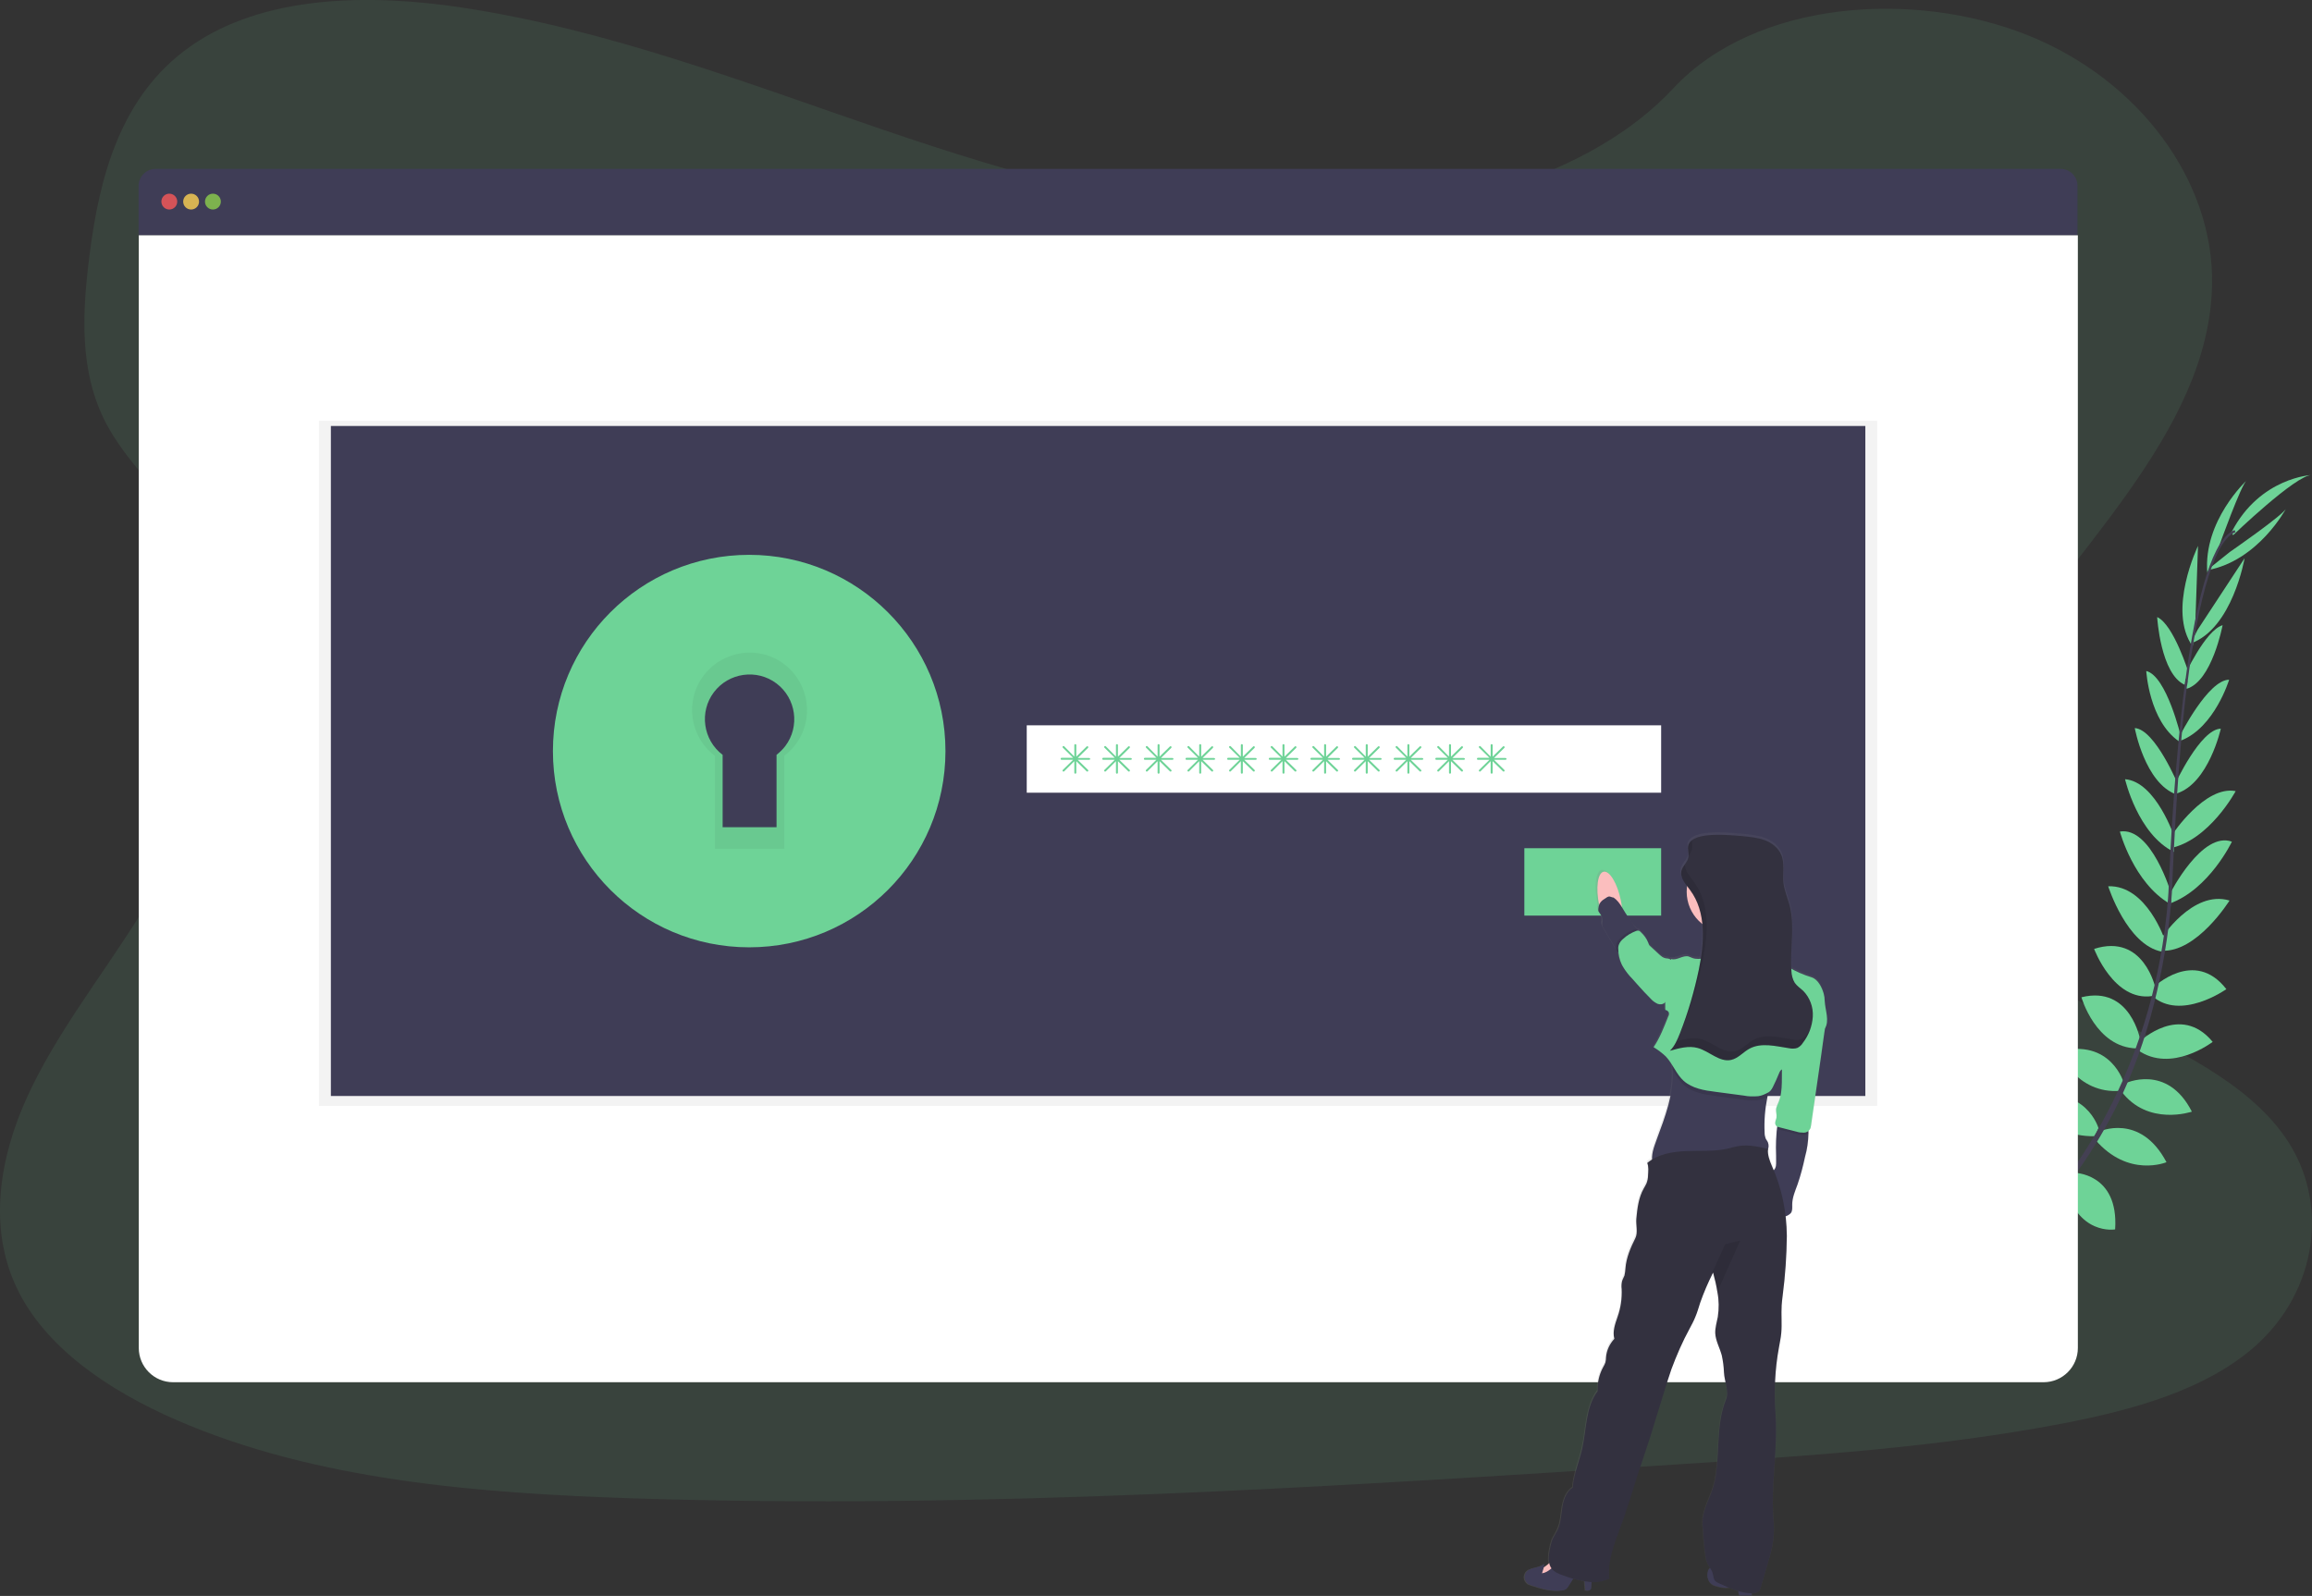 <?xml version="1.0" encoding="utf-8"?>
<!-- Generator: Adobe Illustrator 24.2.3, SVG Export Plug-In . SVG Version: 6.00 Build 0)  -->
<svg version="1.1" id="f9eb83fe-2109-496c-8de2-d29751931755"
	 xmlns="http://www.w3.org/2000/svg" xmlns:xlink="http://www.w3.org/1999/xlink" x="0px" y="0px" viewBox="0 0 1166.2 805.1"
	 style="enable-background:new 0 0 1166.2 805.1;" xml:space="preserve">
<rect x="0" y="0" width="1166.2" height="805.1" fill="#333333" stroke="none"/>
<style type="text/css">
	.st0{opacity:0.1;fill:#6ED397;enable-background:new    ;}
	.st1{fill:#6ED397;}
	.st2{fill:#444053;}
	.st3{fill:#3F3D56;}
	.st4{fill:#FFFFFF;}
	.st5{opacity:0.8;fill:#FA5959;enable-background:new    ;}
	.st6{opacity:0.8;fill:#FED253;enable-background:new    ;}
	.st7{opacity:0.8;fill:#8CCF4D;enable-background:new    ;}
	.st8{opacity:5.000000e-02;enable-background:new    ;}
	.st9{fill:url(#SVGID_1_);}
	.st10{fill:#FBBEBE;}
	.st11{opacity:0.1;enable-background:new    ;}
	.st12{fill:#33313F;}
	.st13{opacity:0.1;}
</style>
<path class="st0" d="M659.6,109.6c-74.8,0.1-146.7-21.1-215.5-44.6S307,15.1,233.6,3.9C186.4-3.3,132.8-2.6,95.9,23.5
	C60.4,48.5,50.1,90,45.2,128.4c-3.7,28.9-5.5,59.1,8.5,85.5c9.7,18.3,26.3,33.4,38,50.9c40.8,60.7,16.3,138.3-23.4,200.5
	c-18.6,29.2-40.4,57.1-54.5,87.9S-6,619,8.3,649.4c14.2,30.2,46.3,52,80.8,67c70,30.4,151.5,36.9,230.8,39.5
	c175.6,5.6,351.5-5.8,526.9-17.2c64.9-4.2,130.1-8.4,193.7-20.6c35.3-6.8,71.7-16.8,96.7-38.7c31.8-27.9,38.3-73.4,15.2-106.1
	c-38.8-54.9-141-65.2-168.8-124.6c-15.3-32.7-2.1-70.2,17.4-101.7c41.8-67.6,113.6-128.2,114.8-203.8
	c0.8-51.9-36.6-102.6-92.4-125.2C964.9-5.6,885.1,0.5,844.1,44.5C801.9,89.9,725.6,109.5,659.6,109.6z"/>
<path class="st1" d="M992.5,645.4c0,0-12.3-8.1-24.5-2.3c0,0,3.8,7.2,19.2,6.5L992.5,645.4z"/>
<path class="st1" d="M994.1,645.8c0,0,3.7,14.2-5.6,23.9c0,0-5.6-5.9,0-20.3L994.1,645.8z"/>
<path class="st1" d="M1009.4,632.1c0,0-0.9-12.1-28.3-8.1c0,0-0.1,7.8,9.5,11.5S1004.6,636.1,1009.4,632.1z"/>
<path class="st1" d="M1011.1,632c0,0,11.6,3.7,1.3,29.4c0,0-7.6-1.7-9-11.9S1006,635.8,1011.1,632z"/>
<path class="st1" d="M1026.5,614.9c0,0,1.6-19.9-26.4-17.9c0,0-2,18,21.4,22.7L1026.5,614.9z"/>
<path class="st1" d="M1045,592.4c0,0-3.8-22.6-31.8-15.9c0,0-0.1,19.5,27.2,21.2L1045,592.4z"/>
<path class="st1" d="M1058.5,569.1c0,0-6.4-22-34.1-15.4c0,0,6.6,19.8,32.3,19.5L1058.5,569.1z"/>
<path class="st1" d="M1071.3,546.4c0,0-6.3-22.8-33-16c0,0,8.9,21.7,31.2,19.9L1071.3,546.4z"/>
<path class="st1" d="M1079.6,524.8c0,0-4.8-27.9-29.7-21.7c0,0,7.2,25.4,27.9,25.8L1079.6,524.8z"/>
<path class="st1" d="M1087.3,498.7c0,0-5.8-28.1-31-20c0,0,9.9,26.6,29.2,23.8L1087.3,498.7z"/>
<path class="st1" d="M1092.1,474.5c0,0-9.2-28.1-28.7-27.4c0,0,9.4,29.7,27.1,33L1092.1,474.5z"/>
<path class="st1" d="M1095.2,450.8c0,0-10-33.9-25.9-31.3c0,0,6.9,25.9,25.3,36.5L1095.2,450.8z"/>
<path class="st1" d="M1096.9,422.5c0,0-9.4-28.2-25-29.4c0,0,6.4,27.8,24.7,36.7L1096.9,422.5z"/>
<path class="st1" d="M1098.8,396.2c0,0-11.7-28.3-22-28.9c0,0,5.1,27.8,21,33.5L1098.8,396.2z"/>
<path class="st1" d="M1100.1,371.7c0,0-7.2-30.7-17.5-33.2c0,0,1.4,25.1,16.5,35.5L1100.1,371.7z"/>
<path class="st1" d="M1104,339.5c0,0-7.6-24.5-15.9-28.2c0,0,1.7,28.9,14,34.2L1104,339.5z"/>
<path class="st1" d="M1107.2,318.5l1.5-43.1c0,0-15.7,32.5-2.7,50.7L1107.2,318.5z"/>
<path class="st1" d="M1119.3,275.6c0,0,11.3-31.5,14-33.3c0,0-22.1,20.4-19.9,46.7L1119.3,275.6z"/>
<path class="st1" d="M1027.3,614.7c0,0,19.8-2.6,19.2,25.4c0,0-17.9,2.9-23.8-20.3L1027.3,614.7z"/>
<path class="st1" d="M1045.9,591.6c0,0,22.9-0.1,21,28.6c0,0-19.2,3.4-25.6-23.2L1045.9,591.6z"/>
<path class="st1" d="M1058.7,570.9c0,0,20.8-9.8,34.1,15.4c0,0-19.2,8.1-35.9-11.3L1058.7,570.9z"/>
<path class="st1" d="M1071.8,546.6c0,0,21.3-10.4,33.8,14.2c0,0-22.2,7.6-35.6-10.3L1071.8,546.6z"/>
<path class="st1" d="M1079.3,525.4c0,0,20.5-19.6,36.8,0.2c0,0-20.9,16.1-37.8,4.1L1079.3,525.4z"/>
<path class="st1" d="M1086.2,498.1c0,0,20.6-20,36.8,0.9c0,0-23.1,16.4-37.6,3.3L1086.2,498.1z"/>
<path class="st1" d="M1090,473.7c0,0,15.9-25,34.6-19.4c0,0-16.5,26.5-34.4,25.3L1090,473.7z"/>
<path class="st1" d="M1094.7,450.6c0,0,16-31.5,31.1-26c0,0-11.5,24.2-31.6,31.3L1094.7,450.6z"/>
<path class="st1" d="M1095.8,420.9c0,0,16.4-24.8,31.9-21.8c0,0-13.4,25.1-33.5,28.9L1095.8,420.9z"/>
<path class="st1" d="M1097.1,395.6c0,0,12.8-27.8,23.1-28c0,0-6.1,27.6-22.3,32.7L1097.1,395.6z"/>
<path class="st1" d="M1099.6,371.1c0,0,14.2-28.2,24.8-28.2c0,0-7.3,24.1-24.3,30.7L1099.6,371.1z"/>
<path class="st1" d="M1101.7,341.3c0,0,10.6-23.3,19.4-25.9c0,0-5.3,28.4-18.2,32.1L1101.7,341.3z"/>
<path class="st1" d="M1108.5,317.7l23.7-36.1c0,0-6.1,35.6-27.2,43L1108.5,317.7z"/>
<path class="st1" d="M1124.7,278.5c0,0,27.5-19,28.5-22.1c0,0-14,26.6-40,31.3L1124.7,278.5z"/>
<path class="st1" d="M1126.4,270c0,0,31.6-30.4,39.7-30.4c0,0-26.1,1.2-40.4,28.7L1126.4,270z"/>
<path class="st2" d="M1102,345.8l1.2,0.1c5.9-46.5,14.6-74,24.4-77.4l-0.4-1.1C1116.8,271.1,1108.1,298.2,1102,345.8z"/>
<path class="st2" d="M1093.3,457l1.7,0.1c0.4-4.3,0.7-8.8,0.8-13.2c1.7-38.5,4.2-73.8,7.6-100.3l-1-1.3c-3.4,26.5-6.7,63-8.3,101.5
	C1093.9,448.3,1093.7,452.7,1093.3,457z"/>
<path class="st2" d="M960.1,667.5c0.3-0.1,30.9-13.8,62.7-46.4c18.6-19.1,34.1-41,45.8-65c14.7-29.9,23.7-66.7,26.7-102.4l-1.8,0.9
	c-6.8,80.2-43.3,135-72.3,164.8c-31.5,32.3-61.8,45.9-62.1,46L960.1,667.5z"/>
<path class="st3" d="M1039.4,85.2H78.5c-4.7,0-8.6,3.8-8.6,8.6v24.9h978V93.8C1048,89.1,1044.1,85.2,1039.4,85.2z"/>
<path class="st4" d="M70,118.7V680c0,9.5,7.7,17.3,17.3,17.3c0,0,0,0,0,0h943.5c9.5,0,17.3-7.7,17.3-17.3l0,0V118.7H70z"/>
<circle class="st5" cx="85.4" cy="101.7" r="4"/>
<circle class="st6" cx="96.4" cy="101.7" r="4"/>
<circle class="st7" cx="107.4" cy="101.7" r="4"/>
<rect x="160.9" y="212.3" class="st8" width="786" height="345.6"/>
<rect x="166.9" y="214.9" class="st3" width="774" height="338"/>
<path class="st1" d="M377.9,301.9c-42.5,0-77,34.5-77,77s34.5,77,77,77s77-34.5,77-77S420.4,301.9,377.9,301.9L377.9,301.9z
	 M391.7,380.8v36.5h-27.2v-36.5c-9.9-7.5-11.9-21.7-4.4-31.6s21.7-11.9,31.6-4.4s11.9,21.7,4.4,31.6
	C394.8,378.1,393.3,379.5,391.7,380.8z"/>
<path class="st8" d="M377.9,301.9c-42.5,0-77,34.5-77,77s34.5,77,77,77s77-34.5,77-77S420.4,301.9,377.9,301.9L377.9,301.9z
	 M391.7,380.8v36.5h-27.2v-36.5c-9.9-7.5-11.9-21.7-4.4-31.6s21.7-11.9,31.6-4.4s11.9,21.7,4.4,31.6
	C394.8,378.1,393.3,379.5,391.7,380.8z"/>
<path class="st1" d="M377.9,279.9c-54.7,0-99,44.3-99,99s44.3,99,99,99s99-44.3,99-99l0,0C476.9,324.2,432.5,279.9,377.9,279.9z
	 M395.6,381.3v46.9h-35v-46.9c-12.8-9.7-15.3-27.9-5.6-40.6s27.9-15.3,40.6-5.6s15.3,27.9,5.6,40.6
	C399.6,377.8,397.7,379.7,395.6,381.3z"/>
<rect x="517.9" y="365.9" class="st4" width="320" height="34"/>
<rect x="768.9" y="427.9" class="st1" width="69" height="34"/>
<path class="st1" d="M549.4,382.4h-5.8l5.2-5.1c0.2-0.2,0.2-0.5,0-0.7c-0.2-0.2-0.5-0.2-0.7,0c0,0,0,0,0,0l-5.2,5.1v-5.8
	c0-0.3-0.2-0.5-0.5-0.5c-0.3,0-0.5,0.2-0.5,0.5v5.8l-5.1-5.2c-0.2-0.2-0.5-0.2-0.7,0c0,0,0,0,0,0c-0.2,0.2-0.2,0.5,0,0.7l5.2,5.1
	h-5.8c-0.3,0-0.5,0.2-0.5,0.5c0,0.3,0.2,0.5,0.5,0.5h5.8l-5.2,5.1c-0.2,0.2-0.2,0.5,0,0.7c0.2,0.2,0.5,0.2,0.7,0l5.1-5.1v5.8
	c0,0.3,0.2,0.5,0.5,0.5s0.5-0.2,0.5-0.5v-5.8l5.2,5.1c0.2,0.2,0.5,0.2,0.7,0c0.2-0.2,0.2-0.5,0-0.7l-5.2-5.1h5.8
	c0.3,0,0.5-0.2,0.5-0.5C549.9,382.6,549.6,382.4,549.4,382.4z"/>
<path class="st1" d="M570.4,382.4h-5.8l5.2-5.1c0.2-0.2,0.2-0.5,0-0.7c-0.2-0.2-0.5-0.2-0.7,0c0,0,0,0,0,0l-5.2,5.1v-5.8
	c0-0.3-0.2-0.5-0.5-0.5c-0.3,0-0.5,0.2-0.5,0.5v5.8l-5.1-5.2c-0.2-0.2-0.5-0.2-0.7,0c0,0,0,0,0,0c-0.2,0.2-0.2,0.5,0,0.7l5.2,5.1
	h-5.8c-0.3,0-0.5,0.2-0.5,0.5c0,0.3,0.2,0.5,0.5,0.5h5.8l-5.2,5.1c-0.2,0.2-0.2,0.5,0,0.7c0.2,0.2,0.5,0.2,0.7,0l5.1-5.1v5.8
	c0,0.3,0.2,0.5,0.5,0.5s0.5-0.2,0.5-0.5v-5.8l5.2,5.1c0.2,0.2,0.5,0.2,0.7,0c0.2-0.2,0.2-0.5,0-0.7l-5.2-5.1h5.8
	c0.3,0,0.5-0.2,0.5-0.5C570.9,382.6,570.6,382.4,570.4,382.4z"/>
<path class="st1" d="M591.4,382.4h-5.8l5.2-5.1c0.2-0.2,0.2-0.5,0-0.7c-0.2-0.2-0.5-0.2-0.7,0c0,0,0,0,0,0l-5.2,5.1v-5.8
	c0-0.3-0.2-0.5-0.5-0.5c-0.3,0-0.5,0.2-0.5,0.5v5.8l-5.1-5.2c-0.2-0.2-0.5-0.2-0.7,0c0,0,0,0,0,0c-0.2,0.2-0.2,0.5,0,0.7l5.2,5.1
	h-5.8c-0.3,0-0.5,0.2-0.5,0.5c0,0.3,0.2,0.5,0.5,0.5h5.8l-5.2,5.1c-0.2,0.2-0.2,0.5,0,0.7c0.2,0.2,0.5,0.2,0.7,0l5.1-5.1v5.8
	c0,0.3,0.2,0.5,0.5,0.5s0.5-0.2,0.5-0.5v-5.8l5.2,5.1c0.2,0.2,0.5,0.2,0.7,0c0.2-0.2,0.2-0.5,0-0.7l-5.2-5.1h5.8
	c0.3,0,0.5-0.2,0.5-0.5C591.9,382.6,591.6,382.4,591.4,382.4z"/>
<path class="st1" d="M612.4,382.4h-5.8l5.2-5.1c0.2-0.2,0.2-0.5,0-0.7c-0.2-0.2-0.5-0.2-0.7,0c0,0,0,0,0,0l-5.2,5.1v-5.8
	c0-0.3-0.2-0.5-0.5-0.5c-0.3,0-0.5,0.2-0.5,0.5v5.8l-5.1-5.2c-0.2-0.2-0.5-0.2-0.7,0c0,0,0,0,0,0c-0.2,0.2-0.2,0.5,0,0.7l5.2,5.1
	h-5.8c-0.3,0-0.5,0.2-0.5,0.5c0,0.3,0.2,0.5,0.5,0.5h5.8l-5.2,5.1c-0.2,0.2-0.2,0.5,0,0.7c0.2,0.2,0.5,0.2,0.7,0l5.1-5.1v5.8
	c0,0.3,0.2,0.5,0.5,0.5s0.5-0.2,0.5-0.5v-5.8l5.2,5.1c0.2,0.2,0.5,0.2,0.7,0c0.2-0.2,0.2-0.5,0-0.7l-5.2-5.1h5.8
	c0.3,0,0.5-0.2,0.5-0.5C612.9,382.6,612.6,382.4,612.4,382.4z"/>
<path class="st1" d="M633.4,382.4h-5.8l5.2-5.1c0.2-0.2,0.2-0.5,0-0.7c-0.2-0.2-0.5-0.2-0.7,0c0,0,0,0,0,0l-5.2,5.1v-5.8
	c0-0.3-0.2-0.5-0.5-0.5c-0.3,0-0.5,0.2-0.5,0.5v5.8l-5.1-5.2c-0.2-0.2-0.5-0.2-0.7,0c0,0,0,0,0,0c-0.2,0.2-0.2,0.5,0,0.7l5.2,5.1
	h-5.8c-0.3,0-0.5,0.2-0.5,0.5c0,0.3,0.2,0.5,0.5,0.5h5.8l-5.2,5.1c-0.2,0.2-0.2,0.5,0,0.7c0.2,0.2,0.5,0.2,0.7,0l5.1-5.1v5.8
	c0,0.3,0.2,0.5,0.5,0.5s0.5-0.2,0.5-0.5v-5.8l5.2,5.1c0.2,0.2,0.5,0.2,0.7,0c0.2-0.2,0.2-0.5,0-0.7l-5.2-5.1h5.8
	c0.3,0,0.5-0.2,0.5-0.5C633.9,382.6,633.6,382.4,633.4,382.4z"/>
<path class="st1" d="M654.4,382.4h-5.8l5.2-5.1c0.2-0.2,0.2-0.5,0-0.7c-0.2-0.2-0.5-0.2-0.7,0c0,0,0,0,0,0l-5.2,5.1v-5.8
	c0-0.3-0.2-0.5-0.5-0.5c-0.3,0-0.5,0.2-0.5,0.5v5.8l-5.1-5.2c-0.2-0.2-0.5-0.2-0.7,0c0,0,0,0,0,0c-0.2,0.2-0.2,0.5,0,0.7l5.2,5.1
	h-5.8c-0.3,0-0.5,0.2-0.5,0.5c0,0.3,0.2,0.5,0.5,0.5h5.8l-5.2,5.1c-0.2,0.2-0.2,0.5,0,0.7c0.2,0.2,0.5,0.2,0.7,0l5.1-5.1v5.8
	c0,0.3,0.2,0.5,0.5,0.5s0.5-0.2,0.5-0.5v-5.8l5.2,5.1c0.2,0.2,0.5,0.2,0.7,0c0.2-0.2,0.2-0.5,0-0.7l-5.2-5.1h5.8
	c0.3,0,0.5-0.2,0.5-0.5C654.9,382.6,654.6,382.4,654.4,382.4z"/>
<path class="st1" d="M675.4,382.4h-5.8l5.2-5.1c0.2-0.2,0.2-0.5,0-0.7c-0.2-0.2-0.5-0.2-0.7,0c0,0,0,0,0,0l-5.2,5.1v-5.8
	c0-0.3-0.2-0.5-0.5-0.5c-0.3,0-0.5,0.2-0.5,0.5v5.8l-5.1-5.2c-0.2-0.2-0.5-0.2-0.7,0c0,0,0,0,0,0c-0.2,0.2-0.2,0.5,0,0.7l5.2,5.1
	h-5.8c-0.3,0-0.5,0.2-0.5,0.5c0,0.3,0.2,0.5,0.5,0.5h5.8l-5.2,5.1c-0.2,0.2-0.2,0.5,0,0.7c0.2,0.2,0.5,0.2,0.7,0l5.1-5.1v5.8
	c0,0.3,0.2,0.5,0.5,0.5s0.5-0.2,0.5-0.5v-5.8l5.2,5.1c0.2,0.2,0.5,0.2,0.7,0c0.2-0.2,0.2-0.5,0-0.7l-5.2-5.1h5.8
	c0.3,0,0.5-0.2,0.5-0.5C675.9,382.6,675.6,382.4,675.4,382.4z"/>
<path class="st1" d="M696.4,382.4h-5.8l5.2-5.1c0.2-0.2,0.2-0.5,0-0.7c-0.2-0.2-0.5-0.2-0.7,0c0,0,0,0,0,0l-5.2,5.1v-5.8
	c0-0.3-0.2-0.5-0.5-0.5c-0.3,0-0.5,0.2-0.5,0.5v5.8l-5.1-5.2c-0.2-0.2-0.5-0.2-0.7,0c0,0,0,0,0,0c-0.2,0.2-0.2,0.5,0,0.7l5.2,5.1
	h-5.8c-0.3,0-0.5,0.2-0.5,0.5c0,0.3,0.2,0.5,0.5,0.5h5.8l-5.2,5.1c-0.2,0.2-0.2,0.5,0,0.7c0.2,0.2,0.5,0.2,0.7,0l5.1-5.1v5.8
	c0,0.3,0.2,0.5,0.5,0.5s0.5-0.2,0.5-0.5v-5.8l5.2,5.1c0.2,0.2,0.5,0.2,0.7,0c0.2-0.2,0.2-0.5,0-0.7l-5.2-5.1h5.8
	c0.3,0,0.5-0.2,0.5-0.5C696.9,382.6,696.6,382.4,696.4,382.4z"/>
<path class="st1" d="M717.4,382.4h-5.8l5.2-5.1c0.2-0.2,0.2-0.5,0-0.7c-0.2-0.2-0.5-0.2-0.7,0c0,0,0,0,0,0l-5.2,5.1v-5.8
	c0-0.3-0.2-0.5-0.5-0.5c-0.3,0-0.5,0.2-0.5,0.5v5.8l-5.1-5.2c-0.2-0.2-0.5-0.2-0.7,0c0,0,0,0,0,0c-0.2,0.2-0.2,0.5,0,0.7l5.2,5.1
	h-5.8c-0.3,0-0.5,0.2-0.5,0.5c0,0.3,0.2,0.5,0.5,0.5h5.8l-5.2,5.1c-0.2,0.2-0.2,0.5,0,0.7c0.2,0.2,0.5,0.2,0.7,0l5.1-5.1v5.8
	c0,0.3,0.2,0.5,0.5,0.5s0.5-0.2,0.5-0.5v-5.8l5.2,5.1c0.2,0.2,0.5,0.2,0.7,0c0.2-0.2,0.2-0.5,0-0.7l-5.2-5.1h5.8
	c0.3,0,0.5-0.2,0.5-0.5C717.9,382.6,717.6,382.4,717.4,382.4z"/>
<path class="st1" d="M738.4,382.4h-5.8l5.2-5.1c0.2-0.2,0.2-0.5,0-0.7c-0.2-0.2-0.5-0.2-0.7,0c0,0,0,0,0,0l-5.2,5.1v-5.8
	c0-0.3-0.2-0.5-0.5-0.5c-0.3,0-0.5,0.2-0.5,0.5v5.8l-5.1-5.2c-0.2-0.2-0.5-0.2-0.7,0c0,0,0,0,0,0c-0.2,0.2-0.2,0.5,0,0.7l5.2,5.1
	h-5.8c-0.3,0-0.5,0.2-0.5,0.5c0,0.3,0.2,0.5,0.5,0.5h5.8l-5.2,5.1c-0.2,0.2-0.2,0.5,0,0.7c0.2,0.2,0.5,0.2,0.7,0l5.1-5.1v5.8
	c0,0.3,0.2,0.5,0.5,0.5s0.5-0.2,0.5-0.5v-5.8l5.2,5.1c0.2,0.2,0.5,0.2,0.7,0c0.2-0.2,0.2-0.5,0-0.7l-5.2-5.1h5.8
	c0.3,0,0.5-0.2,0.5-0.5C738.9,382.6,738.6,382.4,738.4,382.4z"/>
<path class="st1" d="M759.4,382.4h-5.8l5.2-5.1c0.2-0.2,0.2-0.5,0-0.7c-0.2-0.2-0.5-0.2-0.7,0c0,0,0,0,0,0l-5.2,5.1v-5.8
	c0-0.3-0.2-0.5-0.5-0.5c-0.3,0-0.5,0.2-0.5,0.5v5.8l-5.1-5.2c-0.2-0.2-0.5-0.2-0.7,0c0,0,0,0,0,0c-0.2,0.2-0.2,0.5,0,0.7l5.2,5.1
	h-5.8c-0.3,0-0.5,0.2-0.5,0.5c0,0.3,0.2,0.5,0.5,0.5h5.8l-5.2,5.1c-0.2,0.2-0.2,0.5,0,0.7c0.2,0.2,0.5,0.2,0.7,0l5.1-5.1v5.8
	c0,0.3,0.2,0.5,0.5,0.5s0.5-0.2,0.5-0.5v-5.8l5.2,5.1c0.2,0.2,0.5,0.2,0.7,0c0.2-0.2,0.2-0.5,0-0.7l-5.2-5.1h5.8
	c0.3,0,0.5-0.2,0.5-0.5C759.9,382.6,759.6,382.4,759.4,382.4z"/>
<linearGradient id="SVGID_1_" gradientUnits="userSpaceOnUse" x1="785.445" y1="148.105" x2="938.523" y2="148.105" gradientTransform="matrix(1 0 0 -1 -16.91 760.54)">
	<stop  offset="0" style="stop-color:#808080;stop-opacity:0.25"/>
	<stop  offset="0.54" style="stop-color:#808080;stop-opacity:0.12"/>
	<stop  offset="1" style="stop-color:#808080;stop-opacity:0.1"/>
</linearGradient>
<path class="st9" d="M920.4,504.1c0-1.2-0.2-2.4-0.5-3.6c-0.9-3.4-2.9-7.5-6.3-8.5c-3.4-1.1-6.8-2.5-9.9-4.2
	c-0.6-10.7,1.9-21.7-0.8-32.1c-1-3.8-2.7-7.4-3.1-11.3c-0.5-4.8,0.8-10-1.2-14.5c-1.5-3.5-4.9-6-8.5-7.3s-7.5-1.6-11.3-2
	c-4.8-0.4-20.3-2.2-25.8,2.1l0,0c-0.4,0.3-0.7,0.6-1,1l0,0c-0.1,0.2-0.2,0.3-0.3,0.5l0,0.1c-0.1,0.2-0.2,0.4-0.3,0.6l0,0
	c-0.1,0.2-0.1,0.5-0.2,0.8c0,0.1,0,0.2,0,0.2s0,0.4,0,0.5v0.3c0,0.2,0,0.4,0,0.5s0,0.1,0,0.2c0.1,0.9,0.2,1.8,0.2,2.7
	c0,0.4,0,0.9-0.1,1.3c-0.3,1.2-0.9,2.3-1.7,3.2l0,0l-0.2,0.3c-0.1,0.2-0.2,0.3-0.3,0.5s-0.2,0.3-0.3,0.4s-0.2,0.2-0.2,0.4
	c-0.1,0.2-0.2,0.3-0.3,0.5c0,0.1-0.1,0.2-0.2,0.3c-0.1,0.3-0.2,0.6-0.3,0.8c-0.2,0.9-0.3,1.8-0.1,2.7c0.3,1.1,0.7,2.2,1.4,3.1
	c0.3,0.4,0.5,0.8,0.8,1.2l0.7,1c-0.1,0.9-0.2,1.9-0.2,2.8c0,6.3,2.9,12.3,7.9,16.3c0.4,4.2,0.4,8.5-0.1,12.7
	c-0.1,0.9-0.2,1.8-0.3,2.7s-0.2,1.5-0.3,2.2c-1.5,0.2-3,0.1-4.4-0.3c-0.7-0.3-1.3-0.5-2-0.8c-2.9-0.7-5.9,2.2-8.8,1.3
	c0,0.1-0.1,0.3-0.1,0.4c-0.6-0.4-1.3-0.6-2-0.6c-1.7-0.1-3.1-1.3-4.3-2.5l-3.8-3.6c-0.2-0.2-0.5-0.5-0.7-0.7
	c-0.2-0.4-0.4-0.8-0.5-1.2c-0.6-2.1-2.2-3.7-3.7-5.3c-0.3-0.4-0.7-0.6-1.1-0.8c-0.2,0-0.3,0-0.5,0c-0.1-0.1-0.2-0.3-0.3-0.4
	c-0.3-0.3-0.5-0.6-0.8-0.8c-1.8-1.7-2-3.1-3.6-5c-1.4-1.8-2.6-3.7-3.7-5.6c-0.1-1-0.3-2.1-0.5-3.2c-0.5-2.5-1.2-4.9-2.2-7.3l-2-4.4
	l-0.2,0.2c-1.5-2.2-3-3.3-4.4-3.1c-2.3,0.5-3.5,5-3.1,10.9l0.8,6c0,0.1,0.1,0.3,0.1,0.5c-0.1,0.7-0.2,1.4-0.2,2.2
	c0,0.8,0.8,1.5,1.2,2.2c0.7,1,1,2.2,1,3.4c0,0.4-0.2,0.8-0.2,1.3c0.1,0.9,0.4,1.8,0.9,2.6l5,8.4l1,1.8l0.1,0.1
	c0.3,0.6,0.8,1.1,1.3,1.5c0.2,2.1,0.8,4.2,1.7,6.1c0.2,0.4,0.4,0.7,0.6,1.1c1.3,2.2,2.9,4.3,4.7,6.1l2.4,2.7
	c2.3,2.6,4.7,5.3,7.3,7.7c0.9,1,2,1.7,3.2,2.3c1.2,0.5,2.6,0.3,3.6-0.5c0,1.2,0,2.5,0,3.7c1.2,0.1,2,1.1,2,2.2
	c0,0.4-0.2,0.8-0.4,1.1c-2.1,5.4-4.2,10.8-7.4,15.7c2.2,1.3,4.3,2.9,6.2,4.7c1.2,1.3,2.3,2.8,3.2,4.4c0.1,0.7,0.2,1.5,0.2,2.2
	c0.7,11.9-3.9,23.8-8,35.1c-1.2,3.2-2.5,6.6-2.4,9.9c-0.8,0.5-1.5,1-2.2,1.6c0.8,2.1,0.5,4,0.4,6.3c0,1.4-0.3,2.7-0.8,4
	c-0.4,0.9-0.9,1.7-1.4,2.6c-2.6,4.6-3.2,10-3.7,15.2c-0.3,3.2,0.9,7-0.5,9.8c-2.5,4.8-4.7,10-5,15.4c0,1.2-0.2,2.4-0.5,3.6
	c-0.3,1-0.9,1.8-1.1,2.8c-0.3,1.3-0.4,2.7-0.2,4c0.2,4.8-0.5,9.6-2.1,14.1c-1.3,3.6-2.6,7.4-1.7,11.1c-2.4,2.5-3.9,5.8-4.2,9.3
	c0,0.9-0.1,1.8-0.3,2.7c-0.3,0.9-0.7,1.7-1.2,2.5c-2,3.7-3,7.8-2.7,12c-3,4.1-4.5,9.1-5.4,14.1s-1.3,10.1-2.4,15
	c-1.5,6.5-4.3,13.1-4.8,19.8c-3.2,2.1-4.6,6.1-5.3,9.9s-0.7,7.8-2.3,11.3c-0.8,1.8-2,3.5-2.8,5.3c-0.5,1.5-0.9,3-1.2,4.6
	c-0.5,2.4-0.9,5.2-0.3,7.5c-0.8,0.9-1.8,1.7-2.9,2.2c0.2-0.6,0.3-1.2,0.4-1.9c-2.6,2.3-7.3,1.5-9.3,4.3c-1.3,1.9-0.8,4.4,1,5.8
	c0.6,0.4,1.3,0.7,2.1,0.9c5,1.6,10.1,3.2,15.3,2.4c0.6-0.1,1.2-0.3,1.7-0.5c0.7-0.5,1.2-1.1,1.6-1.9c0.8-1.2,1.5-2.4,2.3-3.7
	c1.8,0.5,3.7,1,5.6,1.3c0.2,1.6,0.3,3.2,0.4,4.8c1,0.2,2.3,0.3,2.8-0.7c0.1-0.4,0.2-0.7,0.2-1.1c0-0.7,0.1-1.7,0.2-2.6h0.2
	c3.1,0.1,6.1-0.5,8.8-1.8c-1.1-8.9,2.5-17.5,5.5-25.9c3.2-8.8,6-17.8,8.8-26.8c2-6.3,4.2-12.4,6.2-18.8c2.5-8,4.9-16,7.4-24
	c1.1-3.5,2.2-7,3.4-10.5c2.6-7.1,5.7-14,9.3-20.6c1-1.9,2-3.8,2.8-5.7c1-2.4,1.7-4.9,2.5-7.4c1.7-5.1,3.8-10,6.3-14.8
	c0.1-0.1,0.1-0.3,0.2-0.4c0.8,3.3,1.6,6.7,2.2,10c0.7,4.1,0.8,8.3,0.2,12.4c-0.5,2.8-1.4,5.5-1.3,8.4c0.2,3.9,2.2,7.5,3.3,11.2
	c0.7,2.8,1,5.7,1.1,8.6c0.3,4.5,2.7,9.5,1,13.7c-5.3,13.2-2.8,28.1-5.8,42c-1.6,7.1-6.4,13.8-6,21.1c0.3,5.2,0.7,10.3,1.4,15.5
	c0.2,1.6,0.6,3.2,1.3,4.7c0.4,0.8,0.9,1.5,1.4,2.2c-0.4,0.2-0.8,0.6-1.1,1.6c-0.8,2.5,0,5.6,2.2,7c0.9,0.5,1.9,0.8,2.9,1
	c1.4,0.4,2.8,0.6,4.2,0.6c0.4,0,0.9-0.1,1.3-0.2c1.5,0.6,3.1,1.2,4.7,1.7c0,0.4,0.1,0.8,0.1,1.2c0,0.4,0.2,0.8,0.5,1.1
	c0.2,0.1,0.5,0.2,0.8,0.1h5.4c0-0.5,0-0.9,0-1.4c1.3,0.1,2.5-0.3,3.5-1.1c0.5-0.6,0.8-1.3,1-2.1c1.5-5,2.9-10,4.4-15.1
	c1.8-5.6,2.5-11.4,2.2-17.2c-1.9-18.4,2.3-36.9,0.9-55.4c-0.8-11.1-0.3-22.3,1.7-33.2c0.5-2.5,1-5,1.2-7.5c0.4-4.7-0.1-9.4,0.2-14
	c0.1-1.6,0.3-3.2,0.5-4.8c1.4-10,2.1-20.1,2.2-30.2c0-3.3-0.2-6.7-0.6-10c1-0.3,2-0.8,2.7-1.6c0.9-1.2,0.7-2.8,0.7-4.3
	c0-3.5,1.5-6.9,2.7-10.2c1.5-4.6,2.8-9.3,3.8-14.1c1-3.8,1.6-7.8,1.7-11.8c0-0.4,0-0.8-0.1-1.2c0.4-0.3,0.7-0.6,0.9-1
	c0.3-0.6,0.4-1.2,0.5-1.8c0.4-2.5,0.7-5.1,1.1-7.7c0.3-1.8,0.5-3.7,0.8-5.5l3.2-22.2c0.3-1.9,0.5-3.8,0.8-5.8l0.8-5.7
	c0.1-0.7,0.2-1.4,0.3-2C923,514.1,920.6,508.7,920.4,504.1z M893.8,587.2c-1.2-2.8-2.3-5.7-2-8.7h-0.1c0.3-0.9,0.2-1.9-0.1-2.8
	c-0.3-0.7-0.8-1.3-1.2-2.1c-0.4-0.9-0.5-1.8-0.5-2.8c-0.2-6.1,0.2-12.2,1.4-18.1c0.1-0.7,0.3-1.4,0.4-2.1c0.4-0.2,0.8-0.5,1.1-0.9
	c0.5-0.6,1-1.3,1.3-2c1.1-2.3,2.2-4.6,3.1-6.9c0.3-0.8,0.8-1.6,1.5-1.8c-0.2,5.8,0.4,11.8-1.9,17.1c-0.5,0.9-0.8,1.8-1,2.7
	c-0.2,1.5,0.4,3,0.2,4.5c-0.1,0.8-0.4,1.5-0.6,2.2c-0.2,0.8,0,1.6,0.6,2.1c0.1,0.1,0.3,0.2,0.4,0.2c-0.1,0.4-0.1,0.8-0.2,1.2
	c-0.1,0.8-0.1,1.6-0.2,2.1c-0.2,2.4-0.3,4.9-0.3,7.4c0,2.7,0.1,5.3,0.1,8c0,0.8-0.1,1.5-0.4,2.3c-0.2,0.4-0.5,0.7-0.8,1
	C894.5,588.7,894.2,587.9,893.8,587.2L893.8,587.2z"/>
<ellipse transform="matrix(0.98 -0.201 0.201 0.98 -74.909 172.206)" class="st10" cx="811.7" cy="455.5" rx="5.6" ry="16"/>
<path class="st3" d="M861.5,792.5c-0.8,2.5,0,5.6,2.2,6.9c0.9,0.5,1.9,0.8,2.9,1c1.4,0.4,2.8,0.6,4.2,0.6c1.7-0.1,3.4-0.8,5.1-1
	c0.2-0.1,0.4,0,0.6,0.1c0.2,0.2,0.3,0.4,0.2,0.7c0,1,0.1,2,0.2,2.9c0,0.4,0.2,0.8,0.5,1.1c0.2,0.1,0.5,0.2,0.8,0.1h5.4
	c0.1-4.8-0.4-9.5-1.5-14.1c-0.1-0.4-0.2-0.7-0.4-1c-0.5-0.5-1.1-0.9-1.7-1c-1.3-0.6-2.8-0.8-4.2-0.7c-1.8,0.2-3.2,1.4-4.7,2.3
	s-3.5,1.8-5.3,1.3S862.4,789.8,861.5,792.5z"/>
<path class="st10" d="M781.9,788.1c-1.5,1.6-3.4,2.9-5.5,3.7l-0.9,0.4c-0.1,0-0.2,0.1-0.3,0.3c0,0.2,0,0.3,0.1,0.5
	c1.6,2.4,4.6,3.5,7.3,2.7c0.6-0.1,1.1-0.4,1.6-0.8c0.8-0.9,1.2-2,1.2-3.2c0.3-1.2,0.3-2.5-0.2-3.7
	C784,784.8,783.5,786.2,781.9,788.1z"/>
<path class="st3" d="M802.7,800.5c0,0.4,0,0.8-0.2,1.1c-0.5,0.9-1.8,0.9-2.8,0.7c-0.2-3.4-0.6-6.8-1.2-10.1
	c-1.9-0.1-3.3,1.8-4.4,3.4l-2.7,4.3c-0.4,0.7-0.9,1.4-1.6,1.9c-0.5,0.3-1.1,0.5-1.7,0.5c-5.1,0.8-10.3-0.8-15.2-2.4
	c-0.7-0.2-1.4-0.5-2.1-0.9c-1.8-1.3-2.3-3.9-1-5.8c2.1-2.8,6.7-2,9.3-4.3c-0.3,1.6-0.7,3.2-1.3,4.8c3.5-0.5,5.8-3.7,8.5-5.8
	c0.7-0.6,1.5-1,2.4-1.2c0.7-0.1,1.4,0,2,0.2c3.2,0.8,6.2,2.3,8.8,4.3c1,0.8,2.7,2,3.2,3.3C803.2,796,802.7,798.8,802.7,800.5z"/>
<circle class="st10" cx="871.5" cy="449.9" r="20.7"/>
<path class="st3" d="M912.2,571.8c-0.1,3.9-0.6,7.9-1.7,11.7c-1,4.7-2.2,9.4-3.8,14c-1.2,3.3-2.7,6.7-2.7,10.2
	c0,1.5,0.2,3.1-0.7,4.3c-0.8,0.8-1.8,1.4-2.9,1.7c-1.1,0.3-2,1.1-2.5,2.2c-0.9-1.4-1.6-2.9-2.1-4.6c-1.8-5.5-3.5-11-5-16.6
	c-0.3-0.6-0.2-1.4,0.1-2c0.3-0.2,0.5-0.4,0.9-0.5c1-0.4,2-1,2.8-1.8c0.4-0.3,0.7-0.7,0.9-1.2c0.3-0.7,0.4-1.5,0.4-2.3
	c0-2.7,0-5.3-0.1-7.9c0-2.4,0.1-4.9,0.3-7.3c0-0.5,0.1-1.3,0.2-2.1c0.2-1.6,0.5-3.4,1.3-4c1.3-0.8,5.1,0.3,6.5,0.5
	c2.5,0.3,5,0.7,7.4,1.2C912,568.8,912.2,570.3,912.2,571.8z"/>
<path class="st3" d="M828.8,473c-0.8,1.6-2.7,2.4-4.2,3.4l-5.1,3.5c-0.7,0.6-1.6,0.9-2.5,0.9c-0.8-0.3-1.5-0.9-1.9-1.8
	c0,0,0-0.1,0-0.1l-1-1.8l-5-8.4c-0.6-0.8-0.9-1.6-0.9-2.6c0-0.4,0.2-0.8,0.2-1.3c0-1.2-0.3-2.4-1-3.4c-0.4-0.8-1.2-1.4-1.2-2.2
	c0-1.1,0.2-2.2,0.6-3.2c0.5-0.9,1.3-1.8,2.2-2.3c0.5-0.3,1-0.7,1.5-1c0.3-0.2,0.6-0.3,0.9-0.4c0.8-0.2,1.7,0.5,2.5,0.5
	c3.6,2.4,5,7,7.8,10.3c1.6,1.9,1.8,3.3,3.6,5c0.3,0.3,0.6,0.5,0.8,0.8c0.4,0.4,0.7,0.8,0.9,1.3C827.2,471.2,829.2,472.2,828.8,473z"
	/>
<path class="st10" d="M864.2,470.5c1.5,3.2,2.7,6.6,2.2,10.1c-0.1,0.9-0.4,1.8-0.9,2.7c-1.4,2.2-4.5,2.6-7.1,2.7
	c-1.1-0.1-2.2,0.3-3.1,1c-0.7,1.1-0.6,2.5,0.2,3.4c0.8,0.9,1.9,1.6,3.1,2c4.2,1.8,8.7,3.3,13.2,2.9c2.1-0.2,4.1-0.8,6.2-1.1
	c2.3-0.2,4.6-0.4,6.9-0.4c2.7-0.1,5.4-0.4,8.1-0.6l7.2-0.7c0.4,0,0.8-0.1,1.1-0.4c0.5-0.6-0.2-1.5-0.8-2c-3.8-2.8-8.7-4.8-10.8-9
	c-1-2-1.3-4.4-2-6.5s-1.9-4.1-2.4-6.3c-0.2-1.9-0.4-3.9-0.3-5.8c0-2-0.7-3.9-2-5.3c-1.4-1.3-3.5-1.7-5.4-1.8
	c-4.8-0.2-9.9,0.9-13.3,4.3c-0.9,0.9-1.7,2-2.6,2.8s-2.2,1.1-1.6,2.1s1.8,1.8,2.5,2.7C863.1,468.3,863.7,469.4,864.2,470.5z"/>
<path class="st3" d="M905,499.6c-1.3,7.7-3.3,15.3-6.1,22.5c-1.4,3.3-2.6,6.7-3.6,10.1c-0.8,3.1-0.6,6.4-1.3,9.5
	c-0.9,3.9-1.8,7.8-2.5,11.7c-1.2,6-1.7,12-1.4,18.1c0,1,0.2,1.9,0.5,2.8c0.3,0.7,0.9,1.3,1.2,2.1c0.5,1.3,0.4,2.8-0.3,4
	c-0.5,1.1-1.2,2.2-2.1,3.1c-9.3,2.8-19.3,1.9-29,2.5c-9,0.5-18,2.4-26.8,0.8c-1-4,0.7-8.2,2.1-12.1c4.2-11.3,8.7-23.1,8-35
	c-0.1-1.4-0.2-2.8-0.5-4.1c-1.5-8.4,0.1-17.1,2.7-25.3c1.6-5.1,1.5-10.5,1.1-15.8c-0.2-1.7-0.2-3.4-0.1-5.2c0.1-1.8,0.8-3.4,1.9-4.8
	c0-0.1,0.1-0.1,0.1-0.2s0.4-0.1,0.8,0l0,0c0.2,0.1,0.3,0.1,0.5,0l0.1-0.1c0.1-0.1,0.2-0.1,0.3,0c0.2,0.1,0.4,0.6,0.9,0.7
	c0.7,0.1,1.5,0.2,2.2,0.2c0.9,0,1.8,0.2,2.7,0.4h0.1c1.3,0.2,2.6,0.1,3.9-0.3c0.8-0.2,1.6-0.5,2.4-0.9c0.2-0.2,1.6-0.5,1.9-0.6
	c0.9-0.5,0.7-3.1,0.9-4.2c0.1-1.1,0.4-2.1,0.8-3.1c0.9-1.5,2.5-2.4,4.3-2.5c1.7,0,3.4,0.1,5.1,0.5c3.7,0.5,7.5,0.4,11.2,1.3
	c1.8,0.4,3.8,1.1,5.5,0.2c0.5,0.1,0.5,0.5,0.5,1c0,0.5-0.1,0.9-0.3,1.4c-0.6,2.8,1.5,5.3,3.5,7.3c0.8,0.9,1.8,1.7,3,2.3
	c1,0.5,2,0.7,3,1.2c0.8,0.4,1.5,1.1,2,1.8c0.6,0.9,1,1.9,1.1,2.9C905.5,495.8,905.4,497.7,905,499.6z"/>
<path class="st11" d="M905,499.6c-1.3,7.7-3.3,15.3-6.1,22.5c-1.4,3.3-2.6,6.7-3.6,10.1c-0.8,3.1-0.6,6.4-1.3,9.5
	c-0.9,3.9-1.8,7.8-2.5,11.7c-0.2,0.1-0.4,0.2-0.7,0.3c-1.2,0.6-2.6,1-3.9,1.3c-2.4,0.3-4.9,0.2-7.3-0.2l-14.3-1.9
	c-5.7-0.8-11.8-1.7-16-5.6c-2.3-2.1-3.9-4.9-5.6-7.6c-0.1-1.4-0.2-2.8-0.5-4.1c-1.5-8.4,0.1-17.1,2.7-25.3
	c1.6-5.1,1.5-10.5,1.1-15.8c-0.2-1.7-0.2-3.4-0.1-5.2c0.1-1.8,0.8-3.4,1.9-4.8c0.3-0.1,0.6-0.2,0.9-0.2l0,0c0.2,0,0.4-0.1,0.6-0.1
	h0.3c0.3,0,0.7,0,1,0.1c0.7,0.2,1.3,0.5,2,0.8h0.1c0.9,0.3,1.8,0.4,2.7,0.4c1.3,0,2.7-0.2,4-0.3c1.6-0.3,3.3,0,4.7,0.8
	c0.9,0.7,1.8,1.6,2.6,2.4c1,0.8,2.1,1.4,3.3,1.8c8.6,3.3,18.2,3.1,26.6-0.6c0.8-0.5,1.7-0.7,2.7-0.7c0.7,0.1,1.3,0.4,1.9,0.8
	c0.6,0.3,1.2,0.7,1.8,1c0.6,0.9,1,1.9,1.1,2.9C905.5,495.7,905.4,497.7,905,499.6z"/>
<path class="st1" d="M913.7,493c-4-1.2-7.8-2.9-11.4-5c-0.6-0.4-1.2-0.7-1.9-0.8c-0.9,0-1.9,0.2-2.7,0.7c-8.5,3.6-18,3.8-26.6,0.6
	c-1.2-0.4-2.3-1-3.3-1.8c-0.8-0.9-1.7-1.7-2.6-2.4c-3.3-2.1-7.8,0.4-11.5-1c-0.7-0.3-1.3-0.5-2-0.8c-2.9-0.7-5.9,2.2-8.7,1.3
	c-1.1,2.9-1.9,5.9-2.3,8.9c-0.4,3.5-0.6,7-0.7,10.5c0,2.1-0.1,4.2,0,6.3c0.7,0.1,1.3,0.5,1.7,1.1c0.3,0.7,0.2,1.5-0.2,2.1
	c-2.1,5.4-4.2,10.8-7.4,15.6c2.2,1.3,4.3,2.9,6.2,4.7c3.5,3.7,5.2,8.9,9,12.3c4.3,3.8,10.3,4.8,16,5.5l14.3,1.9
	c2.4,0.5,4.9,0.5,7.3,0.3c1.4-0.2,2.7-0.7,3.9-1.3c0.8-0.3,1.6-0.8,2.2-1.4c0.5-0.6,1-1.3,1.3-2c1.1-2.3,2.2-4.6,3.1-6.9
	c0.3-0.8,0.8-1.8,1.7-1.9c5.3-4.8,10.3-9.7,15.6-14.5c2.1-1.8,4-3.8,5.7-6c2.6-3.9,0.2-9.4,0-14.1c0-1.2-0.2-2.4-0.5-3.6
	C919,498.1,917,494,913.7,493z"/>
<path class="st11" d="M828.8,473c-0.8,1.6-2.7,2.4-4.2,3.4l-5.1,3.5c-0.7,0.6-1.6,0.9-2.5,0.9c-0.8-0.3-1.5-0.9-1.9-1.8
	c0-0.2,0-0.5,0-0.7c0-0.8,0.1-1.6,0.3-2.4c0.5-1.1,1.3-2.1,2.2-2.9c1.9-1.8,4.1-3.1,6.6-4c0.4-0.1,0.8-0.2,1.2-0.1
	c0.2,0,0.3,0.1,0.4,0.2c0.4,0.4,0.7,0.8,0.9,1.3C827.2,471.2,829.2,472.2,828.8,473z"/>
<path class="st1" d="M840.7,483.5c-1.7-0.1-3.1-1.3-4.3-2.5l-3.8-3.5c-0.3-0.2-0.5-0.5-0.7-0.7c-0.2-0.4-0.4-0.8-0.5-1.2
	c-0.8-2-2.1-3.8-3.7-5.3c-0.3-0.4-0.7-0.6-1.1-0.8c-0.4-0.1-0.8,0-1.2,0.1c-2.4,0.9-4.7,2.2-6.6,4c-1,0.8-1.7,1.7-2.2,2.9
	c-0.3,0.8-0.4,1.6-0.3,2.4c0,2.6,0.6,5.2,1.7,7.6c0.2,0.4,0.4,0.7,0.6,1.1c1.3,2.2,2.9,4.3,4.7,6.1l2.4,2.7c2.3,2.6,4.7,5.2,7.2,7.7
	c0.9,1,2,1.7,3.2,2.3c1.3,0.5,2.7,0.3,3.7-0.6c0.5-0.6,0.8-1.2,1.1-1.9c1.5-4,3-8.2,3.1-12.5c0-1.7-0.1-3.5-0.2-5.2
	C843.7,484.4,842.4,483.6,840.7,483.5z"/>
<path class="st12" d="M901.3,623.5c-0.1,10.1-0.8,20.1-2.1,30.1c-0.2,1.6-0.4,3.2-0.5,4.8c-0.3,4.7,0.2,9.4-0.2,14
	c-0.2,2.5-0.8,5-1.2,7.5c-2,10.9-2.5,22.1-1.7,33.2c1.4,18.4-2.8,36.9-0.9,55.3c0.2,3.6,0,7.2-0.6,10.7c-0.4,2.2-0.9,4.3-1.5,6.5
	c-1.5,5-2.9,10-4.4,15c-0.2,0.8-0.5,1.5-1,2.1c-1,0.9-2.4,1.3-3.8,1.1c-5.8-0.2-11.2-2.7-16.4-5.1c-0.6-0.2-1.2-0.6-1.7-1
	c-1.1-1.1-1-2.9-1.5-4.4s-1.8-2.9-2.5-4.4c-0.6-1.4-1-3-1.1-4.5c-0.7-5.1-1.1-10.3-1.4-15.4c-0.4-7.3,4.4-13.9,6-21
	c3-13.9,0.5-28.8,5.8-41.9c1.7-4.2-0.8-9.2-1-13.7c-0.1-2.9-0.5-5.8-1.1-8.6c-1-3.8-3.1-7.3-3.3-11.2c-0.1-2.8,0.8-5.6,1.3-8.3
	c0.6-4.1,0.6-8.3-0.2-12.3c-0.5-3.4-1.3-6.7-2.2-10l-0.2,0.4c-2.4,4.8-4.5,9.7-6.3,14.8c-0.8,2.5-1.5,5-2.5,7.3
	c-0.8,2-1.8,3.8-2.8,5.7c-3.6,6.6-6.6,13.5-9.2,20.5c-1.2,3.5-2.3,7-3.4,10.5l-7.4,24c-2,6.3-4.2,12.4-6.2,18.7
	c-2.8,9-5.5,17.9-8.8,26.7c-3,8.3-6.6,17-5.5,25.8c-2.8,1.3-5.8,1.9-8.8,1.8c-5.2-0.5-10.2-1.7-15-3.6c-1.9-0.7-3.9-1.5-5.2-3.1
	c-2.2-2.7-1.7-6.7-1-10.1c0.3-1.6,0.7-3.1,1.2-4.6c0.8-1.8,2-3.5,2.8-5.3c1.6-3.5,1.7-7.4,2.3-11.2s2-7.8,5.2-9.8
	c0.5-6.7,3.3-13.2,4.8-19.7c1.1-4.9,1.5-10,2.4-15s2.3-10,5.4-14c-0.2-4.2,0.7-8.3,2.7-12c0.5-0.8,0.9-1.7,1.2-2.5
	c0.2-0.9,0.3-1.8,0.3-2.6c0.3-3.5,1.8-6.7,4.2-9.3c-1-3.7,0.4-7.5,1.6-11c1.6-4.5,2.3-9.3,2.1-14.1c-0.2-1.3-0.1-2.7,0.2-4
	c0.3-1,0.8-1.8,1.2-2.8c0.3-1.2,0.4-2.4,0.5-3.6c0.4-5.4,2.6-10.5,5-15.3c1.4-2.8,0.2-6.7,0.5-9.8c0.5-5.2,1.1-10.6,3.7-15.2
	c0.5-0.9,1-1.7,1.4-2.6c0.5-1.3,0.8-2.6,0.8-4c0.1-2.3,0.4-4.2-0.4-6.3c5.3-4.5,12.7-5.7,19.6-6s14,0.3,20.8-1.2
	c2-0.5,4-1.1,6.1-1.4c4.8-0.7,9.7,0.4,14.4,1.5c-0.3,3,0.8,5.9,2,8.7C898.7,599.1,901.2,611.3,901.3,623.5z"/>
<path class="st11" d="M877.8,625.8l-11.5,25.8c-0.5-3.4-1.3-6.7-2.2-10l-0.2,0.4v-0.5l6.3-13.8L877.8,625.8z"/>
<path class="st11" d="M912.2,571.8c-0.7,0.5-1.5,0.8-2.3,0.8c-1.3,0-2.5-0.1-3.7-0.5l-9-2.3c-0.3-0.1-0.6-0.2-0.8-0.3
	c0.2-1.6,0.5-3.4,1.3-4c1.3-0.8,5.1,0.3,6.5,0.5c2.5,0.3,5,0.7,7.4,1.2C911.9,568.8,912.1,570.3,912.2,571.8z"/>
<path class="st1" d="M919.8,512.3c0.2,0.8,0.5,1.7,0.6,2.5c0.3,2.1,0.2,4.2-0.2,6.2l-0.8,5.7l-0.8,5.8l-3.2,22.1l-0.8,5.5l-1.1,7.7
	c-0.1,0.6-0.2,1.3-0.5,1.8c-0.7,1.1-1.8,1.8-3.1,1.8c-1.3,0-2.5-0.1-3.7-0.5l-9-2.3c-0.4-0.1-0.8-0.2-1.1-0.5
	c-0.6-0.5-0.8-1.4-0.6-2.1c0.1-0.8,0.5-1.5,0.6-2.2c0.2-1.5-0.4-3-0.2-4.5c0.2-0.9,0.6-1.8,1-2.7c3-6.6,1.3-14.4,2.3-21.6
	c0.9-5.7,3.3-11,6.9-15.4c2.2-2.8,4.8-5.3,7.7-7.5c1.1-0.9,2.9-2.7,4.3-3C919.9,508.8,919.5,511.1,919.8,512.3z"/>
<path class="st12" d="M851.7,426.2c-0.7,2.1,0.4,4.4-0.1,6.5c-0.5,2.4-2.7,4-3.4,6.4c-1,3.6,2.1,6.9,4.3,9.9
	c8.3,11.1,7.2,26.6,4.4,40.2c-2.3,10.9-5.4,21.6-9.5,32c-1.3,3.2-2.6,6.5-5.1,8.9c4.6-1.3,9.5-2.7,14.1-1.4c5.8,1.6,10.9,7.3,16.8,6
	c3.6-0.8,6.1-4,9.3-5.7c6-3.2,13.2-1.2,19.9-0.2c1.4,0.3,3,0.3,4.3-0.2c1.1-0.6,2-1.4,2.6-2.4c3-3.8,4.8-8.5,5.1-13.3
	c0.3-4.9-1.5-9.7-4.9-13.1c-1.4-1.3-3.1-2.4-4.2-4c-1.1-1.8-1.6-3.9-1.7-6.1c-0.8-11,1.9-22.2-0.9-32.9c-1-3.8-2.6-7.4-3.1-11.3
	c-0.5-4.8,0.8-10-1.2-14.4c-1.5-3.5-4.8-6-8.4-7.3s-7.4-1.6-11.2-2C873.5,421.4,854,419.1,851.7,426.2z"/>
<g class="st13">
	<path d="M856.9,489.2c-2.3,10.9-5.4,21.5-9.4,31.9c0.7-1.4,1.3-2.8,1.8-4.2c4-10.4,7.2-21.1,9.5-32c2.8-13.6,3.9-29-4.4-40.1
		c-2-2.7-4.6-5.5-4.5-8.7c-0.7,0.9-1.3,2-1.7,3.1c-1,3.6,2.1,6.9,4.3,9.9C860.8,460.2,859.7,475.6,856.9,489.2z"/>
	<path d="M851.7,431.8c0.8-1,1.4-2.1,1.8-3.4c0.2-1.5,0.1-3-0.1-4.5c-0.8,0.6-1.3,1.4-1.7,2.3C851.1,428,851.8,429.9,851.7,431.8z"
		/>
	<path d="M911.3,521.8c-0.7,1-1.6,1.8-2.6,2.4c-1.4,0.5-2.9,0.6-4.3,0.2c-6.7-1-14-3.1-19.9,0.2c-3.2,1.7-5.7,4.9-9.3,5.7
		c-5.9,1.3-11-4.3-16.8-6c-4.1-1.2-8.5-0.2-12.7,1c-0.8,1.8-1.9,3.4-3.3,4.8c4.6-1.3,9.5-2.7,14.1-1.4c5.8,1.6,10.9,7.3,16.8,6
		c3.6-0.8,6.1-4,9.3-5.7c6-3.2,13.2-1.2,19.9-0.2c1.4,0.3,3,0.3,4.3-0.2c1.1-0.6,2-1.4,2.6-2.4c1.8-2.4,3.2-5.1,4.1-7.9
		C912.9,519.5,912.1,520.7,911.3,521.8z"/>
</g>
</svg>
